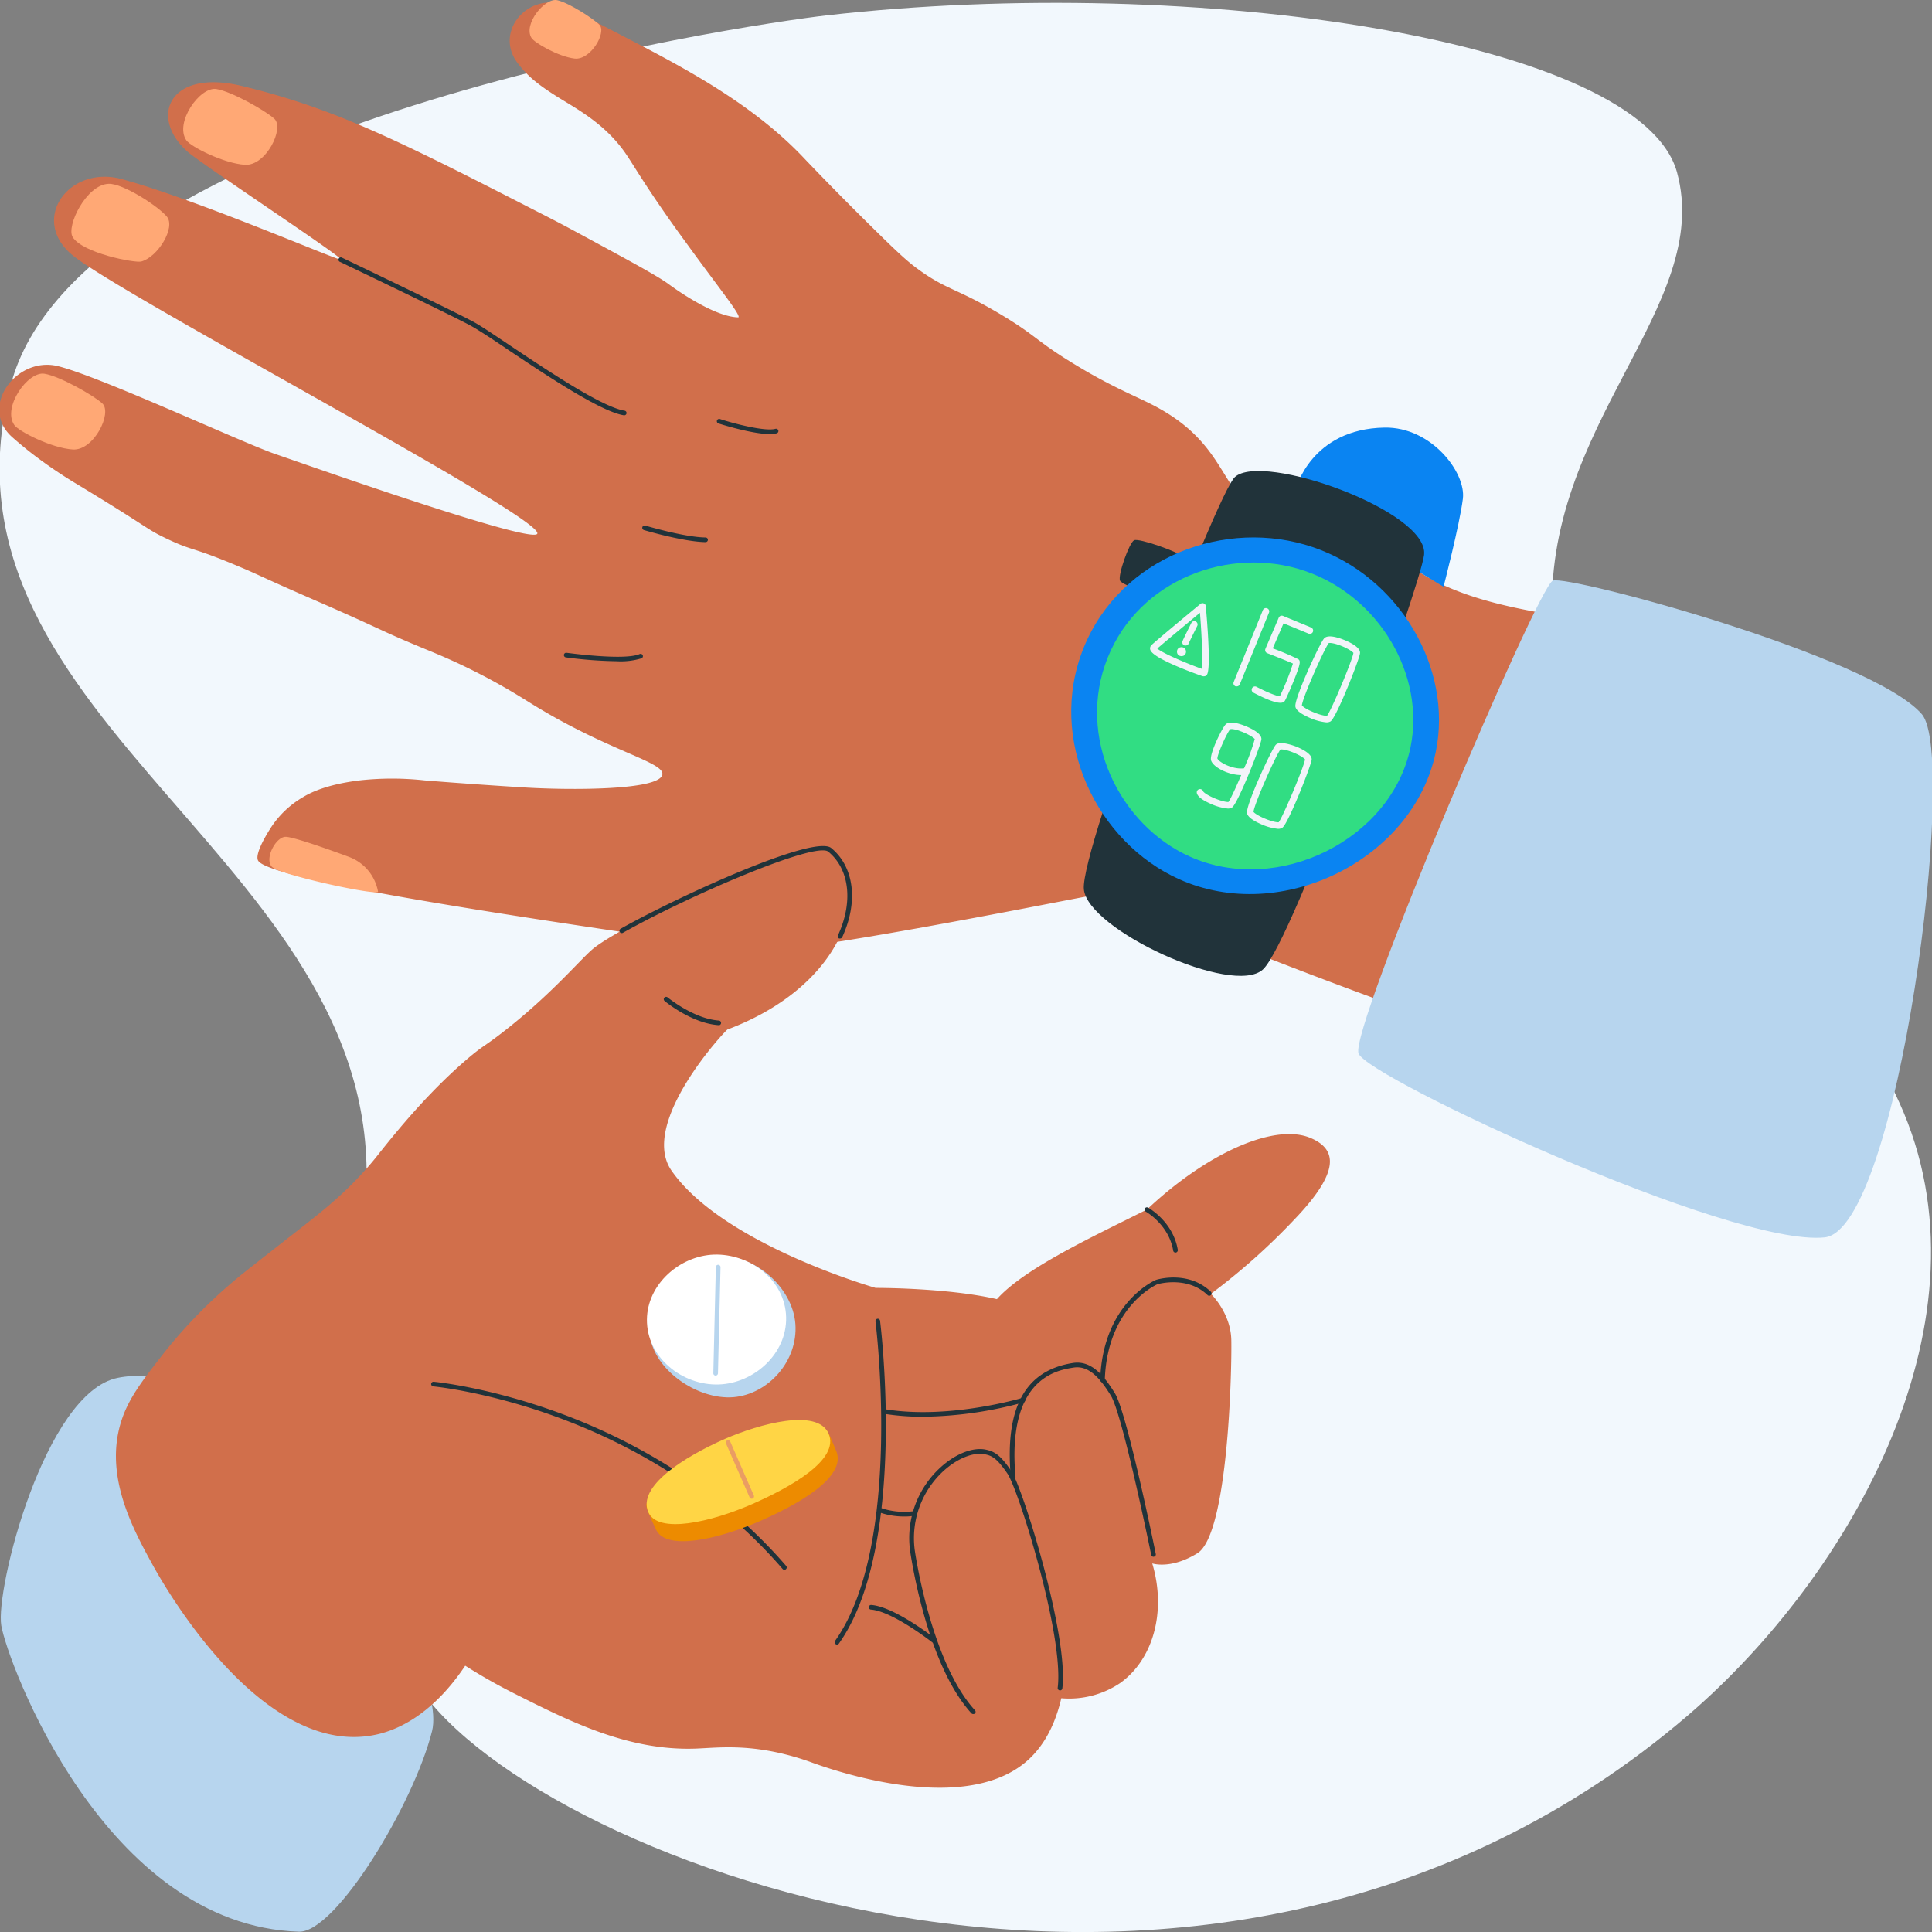 <svg id="Layer_1" data-name="Layer 1" xmlns="http://www.w3.org/2000/svg" viewBox="0 0 500 500"><rect x="0" y="0" width="500" height="500" fill="#808080" stroke="none"/><defs><style>.cls-1{fill:#f2f8fd;}.cls-2{fill:#d16f4b;}.cls-3{fill:#ffa875;}.cls-4{fill:#21333a;}.cls-5{fill:#0a84f2;}.cls-6{fill:#31dd83;}.cls-7{fill:#f2f4f9;stroke:#f2f4f9;stroke-linecap:round;stroke-linejoin:round;stroke-width:0.5px;}.cls-8{fill:#b7d5ee;}.cls-9{fill:#fff;}.cls-10{fill:#ed8b00;}.cls-11{fill:#ffd545;}.cls-12{fill:#ea9d63;}</style></defs><path class="cls-1" d="M213.73,4C192.51,6.46,20.51,31.81,2.77,99.69-20.34,188.1,103.69,223.47,94.38,313.32c-4.55,43.91-7.85,90.73,14.13,123.38C139.26,482.34,314,549.14,436.76,444,479.3,407.5,516.88,341,491.54,285.32c-33.54-73.74-86.81-71.95-89.76-124.38C398.92,110.07,443.53,79.29,434,44.56,424.6,10.62,310.31-7,213.73,4Z"/><path class="cls-2" d="M397,272.53c-59.55-18.82-108.16-41.87-114.77-40.71-7.79,1.37-81.48,16.27-89.65,14.28S70.61,229.39,66.8,222.73c-.8-1.41,1.32-5.48,3.42-8.71a24.83,24.83,0,0,1,8.25-7.75c1.39-.84,5.68-3.28,15-4.35a76.75,76.75,0,0,1,16.44.05s11,.91,25.56,1.81c12.05.75,35.27.78,35.95-3.33.54-3.27-14-6-34.08-18.46-2.16-1.34-6.59-4.17-13.06-7.51s-11.45-5.35-14.4-6.57c-11.46-4.72-11-5-27.9-12.36-14.41-6.27-14.16-6.4-19.54-8.68-13.52-5.73-12.06-4-19.44-7.53-5.52-2.64-3.8-2.39-23.23-14.13a120,120,0,0,1-12.29-8.45c-1.54-1.23-2.95-2.41-4.28-3.59-8.79-7.74,1-21,11.7-18.43s47.82,19.83,56.28,22.74S136.8,140.55,139,138.19c3.27-3.5-108.41-62.09-120.45-72.32-10.85-9.21-.68-23.22,13-19.51C50.87,51.64,86.41,67,88.2,67.2S52.65,42.83,48.62,39.32c-10.15-8.85-5-21.61,13.86-17.1,23.58,5.66,39.73,13.65,76,32.25,2.55,1.31,5.93,3,10.82,5.66,14,7.57,21,11.36,23.84,13.47,0,0,11.11,8.34,17.84,8.53a.21.21,0,0,0,.13,0c.66-.59-5-7.51-13.32-19-1.7-2.32-3.45-4.73-5.62-7.85-5.82-8.36-8.35-12.75-10.12-15.36-5.22-7.66-12.39-11.52-17.32-14.57-5.23-3.25-8.15-5.55-10.75-9-6.64-8.73,4-19.72,13.73-14.21,17.05,9.68,42.8,20.14,60.4,38.82.19.2,6.63,7,15.65,15.94,6.67,6.59,10.07,9.93,13.14,12.25,8,6,10.3,5.18,22.13,12.25,9.11,5.44,9,6.72,18.53,12.55,9.74,6,15.72,8.27,20.68,10.81,21.21,10.85,16.53,24.88,32.37,30.53,7.66,2.73,11.79,1,23.76,6a82.14,82.14,0,0,1,13.07,6.84c22.59,14.13,55.31,9.35,67.47,22.19C453.37,189.81,434.6,284.43,397,272.53Z"/><path class="cls-3" d="M97.85,230.84a11.83,11.83,0,0,0-7.5-9.06s-13.88-5.19-16.42-5.21-5.53,5.67-3.59,7.74S96.42,231.62,97.85,230.84Z"/><path class="cls-3" d="M3.7,110c1.14,1.65,9.71,6,15.16,6.33s10.26-9.47,7.62-11.92c-2.15-2-11-7.06-15-7.69C7.18,96.05.56,105.47,3.7,110Z"/><path class="cls-3" d="M18.81,61.36c2.56,4.17,16.15,6.76,17.75,6.32,4.35-1.19,8.94-8.84,6.63-11.61s-11.41-8.64-15.09-8.5C22.29,47.8,17.09,58.58,18.81,61.36Z"/><path class="cls-3" d="M48.23,36.32c1.15,1.65,9.71,6,15.17,6.33S73.66,33.17,71,30.73c-2.16-2-11-7.06-15-7.69C51.71,22.35,45.1,31.78,48.23,36.32Z"/><path class="cls-3" d="M137.52,9.78c.77,1.29,7,4.88,11.17,5.37s8.34-6.76,6.46-8.71c-1.52-1.59-8-5.77-10.94-6.39C141-.64,135.39,6.23,137.52,9.78Z"/><path class="cls-4" d="M161.5,107.47h-.1c-6-1-19.78-10.18-29.81-16.88-4.41-3-8.22-5.49-10.14-6.5-6.17-3.26-33.24-16.21-33.51-16.34a.59.59,0,0,1-.28-.8.6.6,0,0,1,.8-.29c.28.13,27.37,13.09,33.56,16.36,2,1,5.62,3.48,10.24,6.57,9.94,6.64,23.56,15.73,29.34,16.69a.6.6,0,0,1-.1,1.2Z"/><path class="cls-4" d="M182.58,140.3h0c-5.71-.1-15.52-3-15.93-3.12a.61.61,0,0,1-.41-.75.6.6,0,0,1,.75-.4c.1,0,10.07,3,15.61,3.07a.6.6,0,0,1,0,1.2Z"/><path class="cls-4" d="M159.65,171.13a111,111,0,0,1-13.2-1,.6.6,0,1,1,.17-1.19c.15,0,14.91,2.08,18.92.33a.6.6,0,0,1,.8.31.61.61,0,0,1-.31.79A18.29,18.29,0,0,1,159.65,171.13Z"/><path class="cls-4" d="M199.22,112.34c-4.61,0-12.88-2.62-13.28-2.75a.6.6,0,0,1-.39-.76.61.61,0,0,1,.76-.39c3,1,11.56,3.32,14.38,2.54a.6.6,0,1,1,.32,1.16A6.69,6.69,0,0,1,199.22,112.34Z"/><path class="cls-5" d="M335.35,126.54s3.95-15.57,23-15.88c12.06-.2,21.1,11.63,20.24,18.43s-5,22.75-5,22.75l-39.05-23.53Z"/><path class="cls-4" d="M319.58,123.47c-4.75,4.37-40,96.21-39.08,106.66s38.62,27.87,46.35,20.76,40.68-98.89,41.7-107.27C369.94,132.32,326.72,116.91,319.58,123.47Z"/><path class="cls-4" d="M305.5,143.75c-.39-.81-10.73-4.57-12-3.93s-4.27,9.13-3.64,10.44,9.7,4.12,10.61,3.69S306.08,145,305.5,143.75Z"/><path class="cls-5" d="M339.81,141.61c-22.59-7.68-49.83,2.52-59.35,26-9.7,24,3.61,50.47,24.69,59.93,26.48,11.89,60.69-5.1,66.43-32.93C376.07,172.85,362.08,149.18,339.81,141.61Z"/><path class="cls-6" d="M337.69,147.75c-19.42-6.61-42.85,2.16-51,22.4-8.34,20.63,3.11,43.4,21.24,51.54,22.77,10.22,52.19-4.39,57.12-28.32C368.88,174.61,356.84,154.26,337.69,147.75Z"/><path class="cls-7" d="M320.07,177.38a.64.64,0,0,1-.23,0,.59.59,0,0,1-.33-.78L327.06,158a.6.6,0,0,1,.79-.33.59.59,0,0,1,.33.78L320.63,177A.6.6,0,0,1,320.07,177.38Z"/><path class="cls-7" d="M331.35,181.63c-1,0-2.89-.53-6.84-2.59a.6.6,0,0,1,.56-1.07c2.49,1.31,5.53,2.58,6.31,2.48a67.48,67.48,0,0,0,3.54-8.85c-.92-.45-4.42-1.85-6.86-2.79a.59.59,0,0,1-.34-.32.66.66,0,0,1,0-.48l3.45-8.06a.59.59,0,0,1,.78-.32l7.27,3a.62.62,0,0,1,.33.79.61.61,0,0,1-.79.33L332.05,161l-3,6.94a71.36,71.36,0,0,1,6.81,2.87c.36.3.65.54-1.26,5.26-.85,2.1-1.93,4.54-2.27,5.12C332.27,181.32,332.09,181.63,331.35,181.63Z"/><path class="cls-7" d="M343.28,186.7a13.69,13.69,0,0,1-4.3-1.19c-1.45-.64-3.23-1.61-3.47-2.61-.44-1.85,6.39-16.58,7.39-17.55,1.14-1.12,4.76.43,5.48.75,1.56.7,3.4,1.77,3.35,2.88-.07,1.38-6.13,16.73-7.56,17.53A1.83,1.83,0,0,1,343.28,186.7Zm.46-20.49c-1.07,1.16-7.23,15-7.05,16.43.06.19.83.91,2.79,1.76,2.12.93,3.77,1.22,4.1,1.06.92-.84,6.86-14.94,6.94-16.54-.11-.36-1.73-1.47-3.94-2.24C344.81,166.06,343.91,166.1,343.74,166.21Zm-.42-.43h0Z"/><path class="cls-7" d="M317.76,209a13.42,13.42,0,0,1-4.3-1.19c-1.45-.63-3.24-1.6-3.47-2.6a.6.6,0,0,1,.44-.73.61.61,0,0,1,.73.45c.07.21.84.92,2.79,1.78,2.13.93,3.78,1.21,4.11,1.06.44-.41,2-3.81,3.55-7.44-3.18.16-7.24-1.78-7.92-3.53-.57-1.47,2.86-8.34,3.69-9.15,1.14-1.12,4.76.43,5.47.75,1.56.7,3.41,1.78,3.35,2.89-.07,1.38-6.12,16.73-7.55,17.53A1.84,1.84,0,0,1,317.76,209Zm.87-20.55a.79.79,0,0,0-.41.07c-.81.79-3.58,6.9-3.4,7.86.46,1.16,4.37,3.18,7.32,2.68a53.69,53.69,0,0,0,2.86-7.83c-.11-.36-1.74-1.47-3.94-2.25A8,8,0,0,0,318.63,188.41Z"/><path class="cls-7" d="M330.76,214.25a13.65,13.65,0,0,1-4.29-1.18c-1.46-.64-3.24-1.61-3.48-2.61-.44-1.86,6.39-16.58,7.39-17.56s4.76.43,5.48.76c1.56.7,3.4,1.77,3.35,2.88-.07,1.38-6.12,16.73-7.56,17.53A1.84,1.84,0,0,1,330.76,214.25Zm.46-20.48c-1.07,1.16-7.23,15-7.05,16.42.06.2.83.91,2.79,1.77,2.12.93,3.77,1.22,4.1,1.06.92-.85,6.86-14.94,6.94-16.54-.1-.36-1.73-1.47-3.94-2.24C332.3,193.62,331.39,193.65,331.22,193.77Zm-.42-.43h0Z"/><path class="cls-7" d="M311.57,174.77a.64.64,0,0,1-.2,0c-.13,0-12.91-4.46-13.46-6.74a.94.94,0,0,1,.28-.92c1.48-1.39,12.19-10.25,12.64-10.62a.58.58,0,0,1,.59-.1.59.59,0,0,1,.39.46c0,.15,1.57,16.56.24,17.76A.75.75,0,0,1,311.57,174.77Zm-12.42-6.94c1,1.31,9.44,4.72,12.12,5.61.37-2.11-.18-11.87-.52-15.35C308.21,160.2,300.74,166.4,299.15,167.83Z"/><path class="cls-7" d="M306.83,166.81l-.2,0a.61.61,0,0,1-.37-.77c.17-.47,1.93-4,2.28-4.7a.6.6,0,1,1,1.08.54c-1,2-2.12,4.29-2.22,4.56A.6.6,0,0,1,306.83,166.81Z"/><circle class="cls-7" cx="305.77" cy="168.65" r="0.92"/><path class="cls-8" d="M497.39,184.85c-12.87-15-91.59-36.15-95.52-34.58s-52.64,116.1-50.28,122.37,96.57,50.14,120.65,47.59C491.31,318.2,506.82,195.84,497.39,184.85Z"/><path class="cls-8" d="M30.46,356.59C68.2,349,116.54,429.18,111.82,448s-24.9,52.22-34.45,51.92C27.06,498.37,1.9,430.1.33,420.68S11.61,360.38,30.46,356.59Z"/><path class="cls-2" d="M274.66,439.5c-2.23,9.69-6.61,14.39-9.43,16.7-16.68,13.63-50.06,1.74-54.76.07a68.32,68.32,0,0,0-9.56-2.78c-9.47-2-16.11-1.12-20.95-.95-17.4.59-32.44-7-47-14.33-5.32-2.68-9.59-5.24-12.56-7.13-9.36,14-19.16,17-23.11,17.85-29.49,6.3-54.93-38.67-58-44.34-5.11-9.3-12.23-22.71-8-36.49,1.88-6.12,5.53-10.79,11.41-18.3a130.88,130.88,0,0,1,18.68-19c1.16-1,6.17-4.92,16.19-12.76C84,313,90.41,308,97.25,299.6L98.51,298c4-5,12.06-15,22-23.58,5-4.31,4.66-3.3,11.5-8.78,11.71-9.4,18.68-17.9,21.68-20.27,9.23-7.26,56.51-29.22,61.06-25.51,11.38,9.3,4.56,34.88-26.48,46.57-.46.17-23,24.2-14.5,36.5,13.25,19.1,52.84,30.38,52.84,30.38s18.42-.07,31.39,2.91c7.13-8,24.78-16.14,38.83-23.2,15.43-14.53,33-22.48,42.37-18.5,6.92,2.94,7.6,8.77-4.24,21.11a167.46,167.46,0,0,1-21.58,19.22s5.11,4.86,5.28,11.89-.72,50.28-8.78,55.24c-6.94,4.27-11.68,2.63-11.68,2.63,3.74,12.47.21,24.94-8.36,31A23.61,23.61,0,0,1,274.66,439.5Z"/><path class="cls-4" d="M304.21,324.17a.6.6,0,0,1-.59-.51c-1.12-6.7-7-10.05-7.09-10.08a.61.61,0,0,1-.24-.82.6.6,0,0,1,.82-.23c.27.14,6.49,3.67,7.7,10.93a.62.62,0,0,1-.5.7Z"/><path class="cls-4" d="M217.4,242.88a.74.74,0,0,1-.25,0,.6.6,0,0,1-.29-.8c4-8.66,3-17.16-2.51-21.67-3.27-2.68-36,11.34-53.14,21a.6.6,0,0,1-.82-.23.6.6,0,0,1,.23-.82c14.47-8.15,50.07-24.5,54.5-20.89,5.95,4.87,7.07,13.94,2.83,23.11A.6.6,0,0,1,217.4,242.88Z"/><path class="cls-4" d="M298.52,402.89a.61.61,0,0,1-.59-.49c-.07-.36-7.41-36.34-10.44-41.21-2.57-4.15-5.53-7.9-9.63-7.26-4.29.67-17.34,2.71-15.05,28.33a.61.61,0,0,1-1.21.11c-1.6-18,3.65-27.69,16.07-29.63,4.8-.75,8.05,3.31,10.85,7.82,3.14,5.05,10.29,40.11,10.59,41.6a.59.59,0,0,1-.47.71Z"/><path class="cls-4" d="M186,265.31h0c-6.88-.43-13.71-6-14-6.26a.6.6,0,1,1,.77-.93c.07.05,6.82,5.58,13.31,6a.61.61,0,0,1,0,1.21Z"/><path class="cls-4" d="M251.84,443.59a.61.61,0,0,1-.45-.2c-11.76-12.9-15.75-41.25-15.91-42.45a24.74,24.74,0,0,1,8-21.25c3.9-3.52,8.39-5.25,11.74-4.51,2.21.49,3.74,1.44,6.51,5.53,2.95,4.34,14.89,42.66,13.2,56.24a.59.59,0,0,1-.67.52.6.6,0,0,1-.53-.67c1.67-13.38-10.09-51.14-13-55.42-2.79-4.1-4.1-4.65-5.78-5-2.93-.65-7.12,1-10.68,4.22a23.61,23.61,0,0,0-7.58,20.21c0,.28,4.11,29.17,15.61,41.79a.59.59,0,0,1,0,.85A.57.57,0,0,1,251.84,443.59Z"/><path class="cls-4" d="M241.77,425.25a.63.63,0,0,1-.37-.12c-.11-.09-10.4-8.15-16-8.57a.6.6,0,0,1-.55-.65.59.59,0,0,1,.64-.55c6,.45,16.26,8.48,16.69,8.82a.59.59,0,0,1,.1.84A.57.57,0,0,1,241.77,425.25Z"/><path class="cls-4" d="M203,406.26a.6.6,0,0,1-.46-.21c-18.85-21.86-42.43-33.54-58.9-39.5-17.84-6.45-31.37-7.74-31.5-7.75a.61.61,0,0,1-.55-.66.6.6,0,0,1,.66-.54c.13,0,13.82,1.32,31.81,7.82,16.6,6,40.38,17.79,59.4,39.84a.6.6,0,0,1-.07.85A.58.58,0,0,1,203,406.26Z"/><path class="cls-4" d="M285.31,357.69h0a.59.59,0,0,1-.58-.62c.67-20,14.31-25.79,14.45-25.84.39-.13,8.41-2.5,14.19,3.08a.61.61,0,0,1,0,.86.6.6,0,0,1-.85,0c-5.26-5.08-12.87-2.84-12.95-2.82s-13,5.6-13.65,24.75A.6.6,0,0,1,285.31,357.69Z"/><path class="cls-4" d="M216.61,425.61a.59.59,0,0,1-.35-.12.61.61,0,0,1-.14-.84c17.68-24.87,10.52-82.11,10.45-82.68a.6.6,0,1,1,1.19-.16c.08.58,7.29,58.28-10.65,83.54A.61.61,0,0,1,216.61,425.61Z"/><path class="cls-4" d="M238.86,366.65a62.29,62.29,0,0,1-9.91-.74.61.61,0,0,1-.5-.69.6.6,0,0,1,.69-.5c16.56,2.69,35.24-2.89,35.42-2.94a.6.6,0,1,1,.35,1.15A102,102,0,0,1,238.86,366.65Z"/><path class="cls-4" d="M234,392.47a19.33,19.33,0,0,1-6.58-1.13.6.6,0,0,1-.36-.77.62.62,0,0,1,.78-.36,18.52,18.52,0,0,0,8.54.89.6.6,0,1,1,.21,1.18A15,15,0,0,1,234,392.47Z"/><path class="cls-8" d="M185.84,325.2c9.07-.78,19.26,7.75,20,17.39s-7,18.21-16,19c-9.36.79-21.28-7.29-21.75-17C167.7,335.26,177,326,185.84,325.2Z"/><path class="cls-9" d="M183.94,324.74C193,324,202.61,330.4,203.4,340s-7.49,17.49-16.51,18.25c-9.36.79-19-6.18-19.45-15.89C167,333.1,175.11,325.5,183.94,324.74Z"/><path class="cls-8" d="M185.19,356h0a.59.59,0,0,1-.58-.61l.65-27.47a.6.6,0,0,1,.62-.59.62.62,0,0,1,.59.62l-.66,27.47A.6.6,0,0,1,185.19,356Z"/><path class="cls-10" d="M216.38,375.42c3,6.83-10.13,14.05-19.71,18.23-10.71,4.68-24.41,7.87-26.93,2.12-.37-.83-2.55-5.28-2.47-6.14.51-6,13-8.73,22.36-12.82,8.13-3.54,20.41-11.11,24.61-6.28C214.55,370.89,216.18,375,216.38,375.42Z"/><path class="cls-11" d="M214.43,371c3,6.83-10.12,14-19.7,18.23-10.71,4.68-24.42,7.87-26.94,2.12-2.91-6.65,9.19-14.29,19.9-19C196.43,368.56,211.52,364.33,214.43,371Z"/><path class="cls-12" d="M194.54,387.87a.59.59,0,0,1-.55-.37l-6.1-13.93a.6.6,0,1,1,1.1-.48l6.1,13.93a.61.61,0,0,1-.31.8A.69.69,0,0,1,194.54,387.87Z"/></svg>